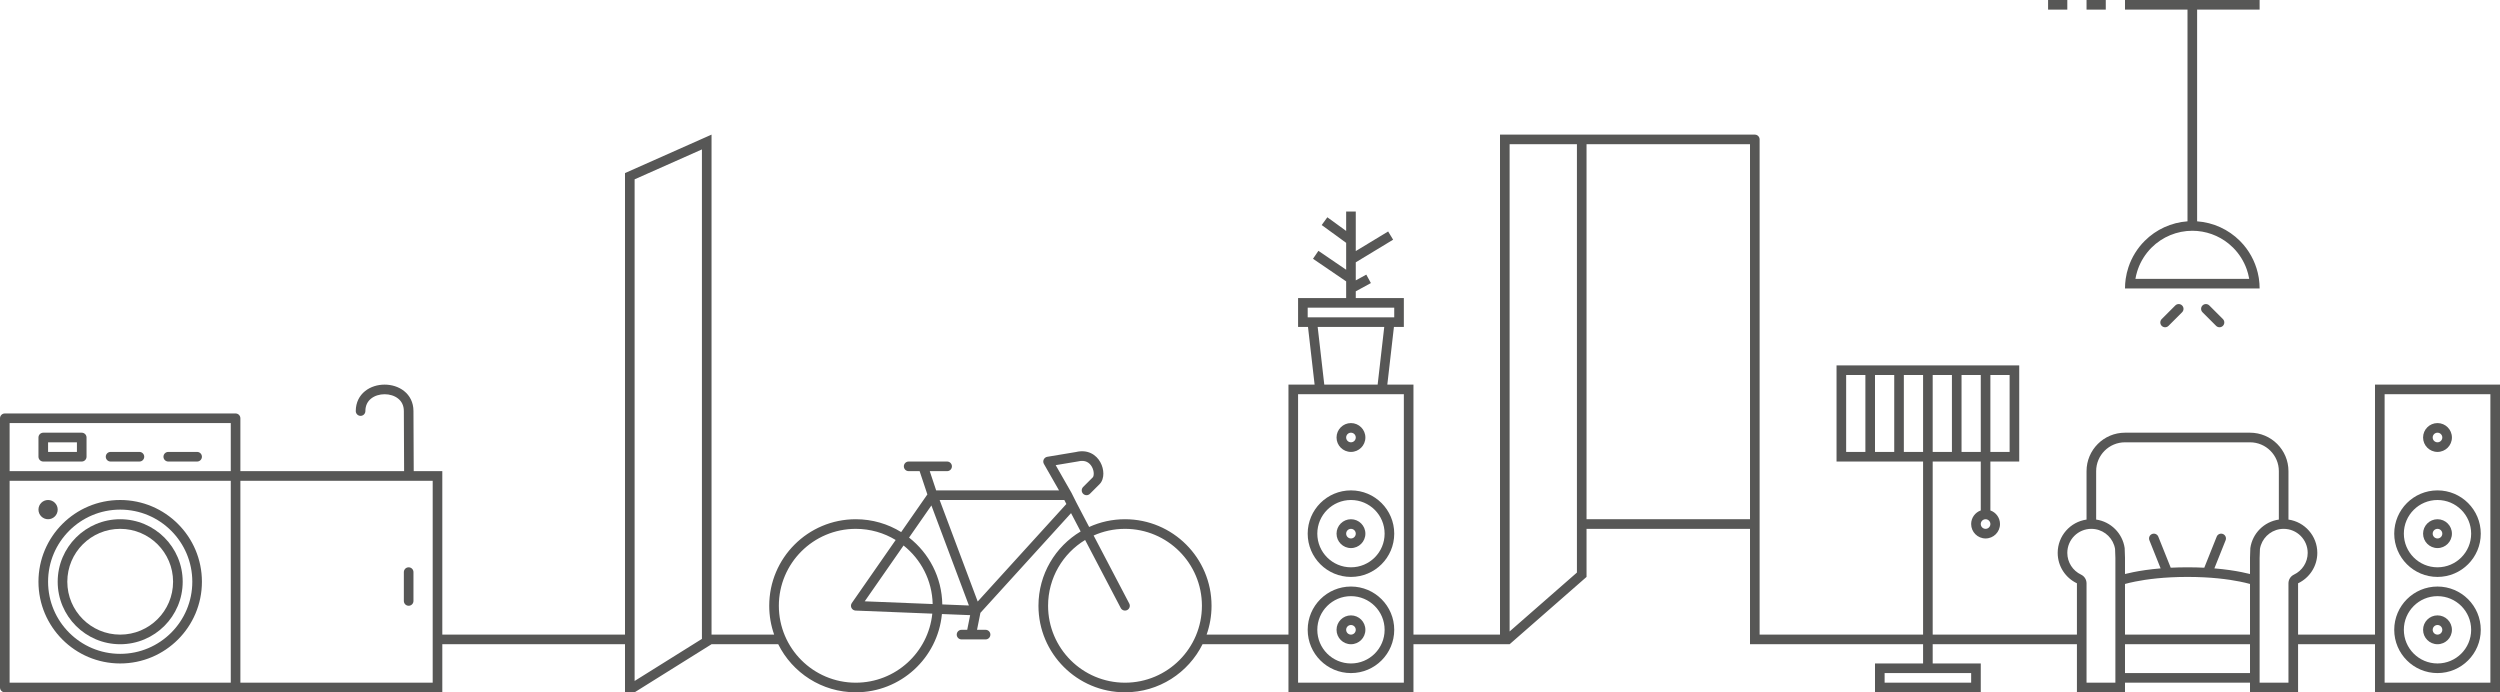 <svg width="260" height="72" viewBox="0 0 260 72" fill="none" xmlns="http://www.w3.org/2000/svg">
    <path d="M219 0H217V1H219V0Z" fill="#575756"/>
    <path d="M43 59.5C43 59.224 42.776 59 42.5 59C42.224 59 42 59.224 42 59.5V62.5C42 62.776 42.224 63 42.5 63C42.776 63 43 62.776 43 62.5V59.5Z" fill="#575756"/>
    <path fill-rule="evenodd" clip-rule="evenodd" d="M4 45.5C4 45.224 4.224 45 4.5 45H8.5C8.776 45 9 45.224 9 45.5V47.5C9 47.776 8.776 48 8.5 48H4.5C4.224 48 4 47.776 4 47.5V45.5ZM5 46V47H8V46H5Z" fill="#575756"/>
    <path d="M11.5 47C11.224 47 11 47.224 11 47.5C11 47.776 11.224 48 11.5 48H14.5C14.776 48 15 47.776 15 47.5C15 47.224 14.776 47 14.5 47H11.5Z" fill="#575756"/>
    <path d="M17 47.5C17 47.224 17.224 47 17.5 47H20.5C20.776 47 21 47.224 21 47.5C21 47.776 20.776 48 20.5 48H17.5C17.224 48 17 47.776 17 47.5Z" fill="#575756"/>
    <path fill-rule="evenodd" clip-rule="evenodd" d="M12.5 67C16.09 67 19 64.09 19 60.5C19 56.91 16.09 54 12.5 54C8.91 54 6 56.91 6 60.5C6 64.09 8.91 67 12.5 67ZM12.5 66C15.538 66 18 63.538 18 60.5C18 57.462 15.538 55 12.5 55C9.462 55 7 57.462 7 60.5C7 63.538 9.462 66 12.5 66Z" fill="#575756"/>
    <path fill-rule="evenodd" clip-rule="evenodd" d="M21 60.5C21 65.194 17.194 69 12.5 69C7.806 69 4 65.194 4 60.5C4 55.806 7.806 52 12.5 52C17.194 52 21 55.806 21 60.5ZM20 60.5C20 64.642 16.642 68 12.5 68C8.358 68 5 64.642 5 60.5C5 56.358 8.358 53 12.5 53C16.642 53 20 56.358 20 60.5Z" fill="#575756"/>
    <path d="M6 53C6 53.552 5.552 54 5 54C4.448 54 4 53.552 4 53C4 52.448 4.448 52 5 52C5.552 52 6 52.448 6 53Z" fill="#575756"/>
    <path fill-rule="evenodd" clip-rule="evenodd" d="M140.5 47C141.328 47 142 46.328 142 45.5C142 44.672 141.328 44 140.5 44C139.672 44 139 44.672 139 45.5C139 46.328 139.672 47 140.5 47ZM140 45.5C140 45.224 140.224 45 140.5 45C140.776 45 141 45.224 141 45.5C141 45.776 140.776 46 140.5 46C140.224 46 140 45.776 140 45.5Z" fill="#575756"/>
    <path fill-rule="evenodd" clip-rule="evenodd" d="M142 55.5C142 56.328 141.328 57 140.5 57C139.672 57 139 56.328 139 55.5C139 54.672 139.672 54 140.5 54C141.328 54 142 54.672 142 55.5ZM140.5 55C140.224 55 140 55.224 140 55.5C140 55.776 140.224 56 140.5 56C140.776 56 141 55.776 141 55.5C141 55.224 140.776 55 140.5 55Z" fill="#575756"/>
    <path fill-rule="evenodd" clip-rule="evenodd" d="M145 55.5C145 57.985 142.985 60 140.5 60C138.015 60 136 57.985 136 55.5C136 53.015 138.015 51 140.5 51C142.985 51 145 53.015 145 55.5ZM140.5 59C142.433 59 144 57.433 144 55.5C144 53.567 142.433 52 140.5 52C138.567 52 137 53.567 137 55.5C137 57.433 138.567 59 140.5 59Z" fill="#575756"/>
    <path fill-rule="evenodd" clip-rule="evenodd" d="M142 65.5C142 66.328 141.328 67 140.5 67C139.672 67 139 66.328 139 65.5C139 64.672 139.672 64 140.5 64C141.328 64 142 64.672 142 65.5ZM140.5 65C140.224 65 140 65.224 140 65.5C140 65.776 140.224 66 140.5 66C140.776 66 141 65.776 141 65.5C141 65.224 140.776 65 140.5 65Z" fill="#575756"/>
    <path fill-rule="evenodd" clip-rule="evenodd" d="M145 65.5C145 67.985 142.985 70 140.5 70C138.015 70 136 67.985 136 65.5C136 63.015 138.015 61 140.5 61C142.985 61 145 63.015 145 65.5ZM140.5 69C142.433 69 144 67.433 144 65.5C144 63.567 142.433 62 140.5 62C138.567 62 137 63.567 137 65.5C137 67.433 138.567 69 140.5 69Z" fill="#575756"/>
    <path fill-rule="evenodd" clip-rule="evenodd" d="M255 45.5C255 46.328 254.328 47 253.5 47C252.672 47 252 46.328 252 45.5C252 44.672 252.672 44 253.5 44C254.328 44 255 44.672 255 45.5ZM253.5 45C253.224 45 253 45.224 253 45.5C253 45.776 253.224 46 253.5 46C253.776 46 254 45.776 254 45.5C254 45.224 253.776 45 253.5 45Z" fill="#575756"/>
    <path fill-rule="evenodd" clip-rule="evenodd" d="M253.5 57C254.328 57 255 56.328 255 55.5C255 54.672 254.328 54 253.5 54C252.672 54 252 54.672 252 55.5C252 56.328 252.672 57 253.5 57ZM253 55.5C253 55.224 253.224 55 253.5 55C253.776 55 254 55.224 254 55.5C254 55.776 253.776 56 253.5 56C253.224 56 253 55.776 253 55.5Z" fill="#575756"/>
    <path fill-rule="evenodd" clip-rule="evenodd" d="M253.5 60C255.985 60 258 57.985 258 55.5C258 53.015 255.985 51 253.5 51C251.015 51 249 53.015 249 55.5C249 57.985 251.015 60 253.5 60ZM257 55.5C257 57.433 255.433 59 253.5 59C251.567 59 250 57.433 250 55.5C250 53.567 251.567 52 253.5 52C255.433 52 257 53.567 257 55.5Z" fill="#575756"/>
    <path fill-rule="evenodd" clip-rule="evenodd" d="M253.5 67C254.328 67 255 66.328 255 65.5C255 64.672 254.328 64 253.5 64C252.672 64 252 64.672 252 65.5C252 66.328 252.672 67 253.5 67ZM253 65.5C253 65.224 253.224 65 253.5 65C253.776 65 254 65.224 254 65.5C254 65.776 253.776 66 253.5 66C253.224 66 253 65.776 253 65.5Z" fill="#575756"/>
    <path fill-rule="evenodd" clip-rule="evenodd" d="M253.5 70C255.985 70 258 67.985 258 65.5C258 63.015 255.985 61 253.5 61C251.015 61 249 63.015 249 65.5C249 67.985 251.015 70 253.5 70ZM257 65.5C257 67.433 255.433 69 253.5 69C251.567 69 250 67.433 250 65.5C250 63.567 251.567 62 253.5 62C255.433 62 257 63.567 257 65.5Z" fill="#575756"/>
    <path fill-rule="evenodd" clip-rule="evenodd" d="M165 60V55H182V67H200V69H195V72H206V69H201V67H216V72H221V71H234V72H239V67H247V72H260V40H247V66H239V60.663C240.183 60.101 241 58.895 241 57.5C241 55.737 239.696 54.278 238 54.035V49C238 46.791 236.209 45 234 45H221C218.791 45 217 46.791 217 49V54.035C215.304 54.278 214 55.737 214 57.5C214 58.895 214.817 60.101 216 60.663V66H201V48H206V53.085C205.417 53.291 205 53.847 205 54.5C205 55.328 205.672 56 206.5 56C207.328 56 208 55.328 208 54.5C208 53.847 207.583 53.291 207 53.085V48H210V38H191V48H200V66H183V14.5C183 14.224 182.776 14 182.5 14H156V66H147V40H144.281L144.969 34H146V31H141V30.297L142.573 29.439L142.094 28.561L141 29.158V27.281L144.884 24.927L144.366 24.072L141 26.112V22H140V24.018L138.044 22.596L137.456 23.404L140 25.255V28.054L137.115 26.087L136.552 26.913L140 29.264V31H135V34H136.031L136.719 40H134V66H125.488C125.82 65.062 126 64.052 126 63C126 58.029 121.971 54 117 54C115.67 54 114.408 54.288 113.272 54.806L111.945 52.272L111.447 51.277C111.443 51.268 111.439 51.26 111.434 51.252L109.79 48.375L112.082 47.993C112.095 47.991 112.108 47.989 112.121 47.985C112.521 47.885 112.817 47.934 113.034 48.038C113.257 48.144 113.436 48.328 113.561 48.555C113.688 48.785 113.749 49.04 113.749 49.259C113.749 49.491 113.684 49.609 113.646 49.647L112.647 50.646L112.646 50.647C112.451 50.842 112.451 51.159 112.647 51.354C112.842 51.549 113.159 51.549 113.354 51.353L114.354 50.354C114.648 50.059 114.749 49.637 114.749 49.259C114.749 48.869 114.644 48.447 114.437 48.072C114.229 47.695 113.908 47.347 113.465 47.135C113.021 46.923 112.491 46.866 111.899 47.01L108.918 47.507C108.756 47.534 108.618 47.638 108.548 47.786C108.478 47.934 108.485 48.106 108.566 48.248L110.138 51H97.36L96.694 49H98.5C98.776 49 99 48.776 99 48.5C99 48.224 98.776 48 98.5 48H94.5C94.224 48 94 48.224 94 48.5C94 48.776 94.224 49 94.5 49H95.64L96.446 51.42L93.722 55.337C92.349 54.489 90.732 54 89 54C84.029 54 80 58.029 80 63C80 64.052 80.18 65.062 80.512 66H74V14L65 18V66H46V49H43.027L43 42.75C43 41.845 42.616 41.14 42.031 40.672C41.459 40.214 40.718 40 40 40C39.282 40 38.541 40.214 37.969 40.672C37.384 41.14 37 41.845 37 42.75C37 43.026 37.224 43.25 37.5 43.25C37.776 43.25 38 43.026 38 42.75C38 42.155 38.241 41.735 38.594 41.453C38.959 41.161 39.468 41 40 41C40.532 41 41.041 41.161 41.406 41.453C41.759 41.735 42 42.155 42 42.75L42.027 49H25V43.5C25 43.224 24.776 43 24.5 43H0.5C0.224 43 0 43.224 0 43.5V71.5C0 71.776 0.224 72 0.5 72H46V67H65V72H66L74 67H80.936C82.408 69.963 85.466 72 89 72C93.681 72 97.527 68.427 97.96 63.859L100.895 63.976L100.59 65.5H100C99.724 65.5 99.5 65.724 99.5 66C99.5 66.276 99.724 66.5 100 66.5H102.5C102.776 66.5 103 66.276 103 66C103 65.724 102.776 65.5 102.5 65.5H101.61L101.963 63.734L111.389 53.366L112.387 55.271C109.759 56.842 108 59.716 108 63C108 67.971 112.029 72 117 72C120.534 72 123.592 69.963 125.064 67H134V72H147V67H157L165 60ZM157 65.671L164 59.546V15H157V65.671ZM238 60.663C238 60.277 238.222 59.926 238.571 59.76C239.418 59.358 240 58.496 240 57.5C240 56.119 238.881 55 237.5 55C236.399 55 235.463 55.713 235.13 56.702C235.087 56.828 235.055 56.959 235.033 57.093L235 58.018V71H238V60.663ZM217 71H220V58.018L219.967 57.093C219.945 56.959 219.913 56.828 219.87 56.702C219.537 55.713 218.601 55 217.5 55C216.119 55 215 56.119 215 57.5C215 58.496 215.582 59.358 216.429 59.76C216.778 59.926 217 60.277 217 60.663V71ZM45 71H25V50H45V71ZM24 44V49H1V44H24ZM24 50V71H1V50H24ZM73 66.446L66 70.821V18.65L73 15.539V66.446ZM137.725 40H143.275L143.962 34H137.038L137.725 40ZM135 41V71H146V41H135ZM182 54H165V15H182V54ZM248 41H259V71H248V41ZM209 39V47H207V39H209ZM206 39V47H204V39H206ZM206 54.5C206 54.224 206.224 54 206.5 54C206.776 54 207 54.224 207 54.5C207 54.776 206.776 55 206.5 55C206.224 55 206 54.776 206 54.5ZM205 71V70H196V71H205ZM203 47H201V39H203V47ZM200 39V47H198V39H200ZM197 39V47H195V39H197ZM192 47H194V39H192V47ZM136 32V33H145V32H136ZM112.852 56.158L116.557 63.232C116.685 63.477 116.987 63.571 117.232 63.443C117.477 63.315 117.571 63.013 117.443 62.768L113.737 55.694C114.734 55.248 115.838 55 117 55C121.418 55 125 58.582 125 63C125 67.418 121.418 71 117 71C112.582 71 109 67.418 109 63C109 60.1 110.542 57.561 112.852 56.158ZM97.999 62.86L100.767 62.971L96.866 52.568L94.542 55.908C96.613 57.529 97.956 60.037 97.999 62.86ZM93.97 56.731C95.772 58.162 96.944 60.353 96.998 62.82L89.931 62.537L93.97 56.731ZM93.15 56.159L88.59 62.715C88.485 62.865 88.471 63.059 88.552 63.223C88.634 63.386 88.798 63.492 88.98 63.5L96.959 63.819C96.549 67.853 93.142 71 89 71C84.582 71 81 67.418 81 63C81 58.582 84.582 55 89 55C90.519 55 91.94 55.424 93.15 56.159ZM97.722 52H110.691L110.9 52.417L101.681 62.558L97.722 52ZM237 49V54.035C235.467 54.255 234.255 55.467 234.035 57L234 58V59.697C233.754 59.635 233.462 59.567 233.125 59.5C232.395 59.354 231.451 59.208 230.294 59.112L231.464 56.186C231.567 55.929 231.442 55.639 231.186 55.536C230.929 55.433 230.638 55.558 230.536 55.814L229.245 59.042C228.702 59.015 228.12 59 227.5 59C226.88 59 226.299 59.015 225.756 59.042L224.464 55.814C224.362 55.558 224.071 55.433 223.814 55.536C223.558 55.639 223.433 55.929 223.536 56.186L224.706 59.112C223.549 59.208 222.605 59.354 221.875 59.5C221.538 59.567 221.246 59.635 221 59.697V58L220.965 57C220.745 55.467 219.533 54.255 218 54.035V49C218 47.343 219.343 46 221 46H234C235.657 46 237 47.343 237 49ZM234 60.732L233.968 60.723C233.702 60.65 233.355 60.566 232.929 60.481C231.742 60.243 229.933 60 227.5 60C225.067 60 223.258 60.243 222.071 60.481C221.627 60.569 221.27 60.657 221 60.732V66H234V60.732ZM221 67V70H234V67H221Z" fill="#575756"/>
    <path d="M213 0H215V1H213V0Z" fill="#575756"/>
    <path fill-rule="evenodd" clip-rule="evenodd" d="M221 0H235V1L228.5 1V23.018C230.174 23.138 231.755 23.856 232.95 25.05C233.079 25.18 233.203 25.313 233.321 25.451C234.147 26.418 234.692 27.588 234.902 28.833C234.911 28.889 234.92 28.944 234.928 29C234.976 29.329 235 29.663 235 30H221C221 29.663 221.024 29.329 221.072 29C221.131 28.587 221.228 28.181 221.359 27.787C221.699 26.765 222.274 25.826 223.05 25.05C224.245 23.856 225.826 23.138 227.5 23.018V1H221V0ZM228 24C226.409 24 224.883 24.632 223.757 25.757C223.119 26.396 222.639 27.164 222.343 28C222.315 28.079 222.289 28.159 222.264 28.24C222.188 28.488 222.127 28.742 222.084 29H233.916C233.911 28.968 233.905 28.937 233.899 28.905C233.842 28.597 233.761 28.294 233.657 28C233.361 27.164 232.881 26.396 232.243 25.757C232.102 25.617 231.955 25.484 231.803 25.359C230.735 24.484 229.392 24 228 24Z" fill="#575756"/>
    <path d="M224.818 33.889C224.623 33.694 224.623 33.377 224.818 33.182L226.232 31.768C226.427 31.573 226.744 31.573 226.939 31.768C227.134 31.963 227.134 32.28 226.939 32.475L225.525 33.889C225.33 34.084 225.013 34.084 224.818 33.889Z" fill="#575756"/>
    <path d="M231.182 33.889C230.986 34.084 230.67 34.084 230.475 33.889L229.06 32.475C228.865 32.28 228.865 31.963 229.06 31.768C229.256 31.573 229.572 31.573 229.767 31.768L231.182 33.182C231.377 33.377 231.377 33.694 231.182 33.889Z" fill="#575756"/>
</svg>

